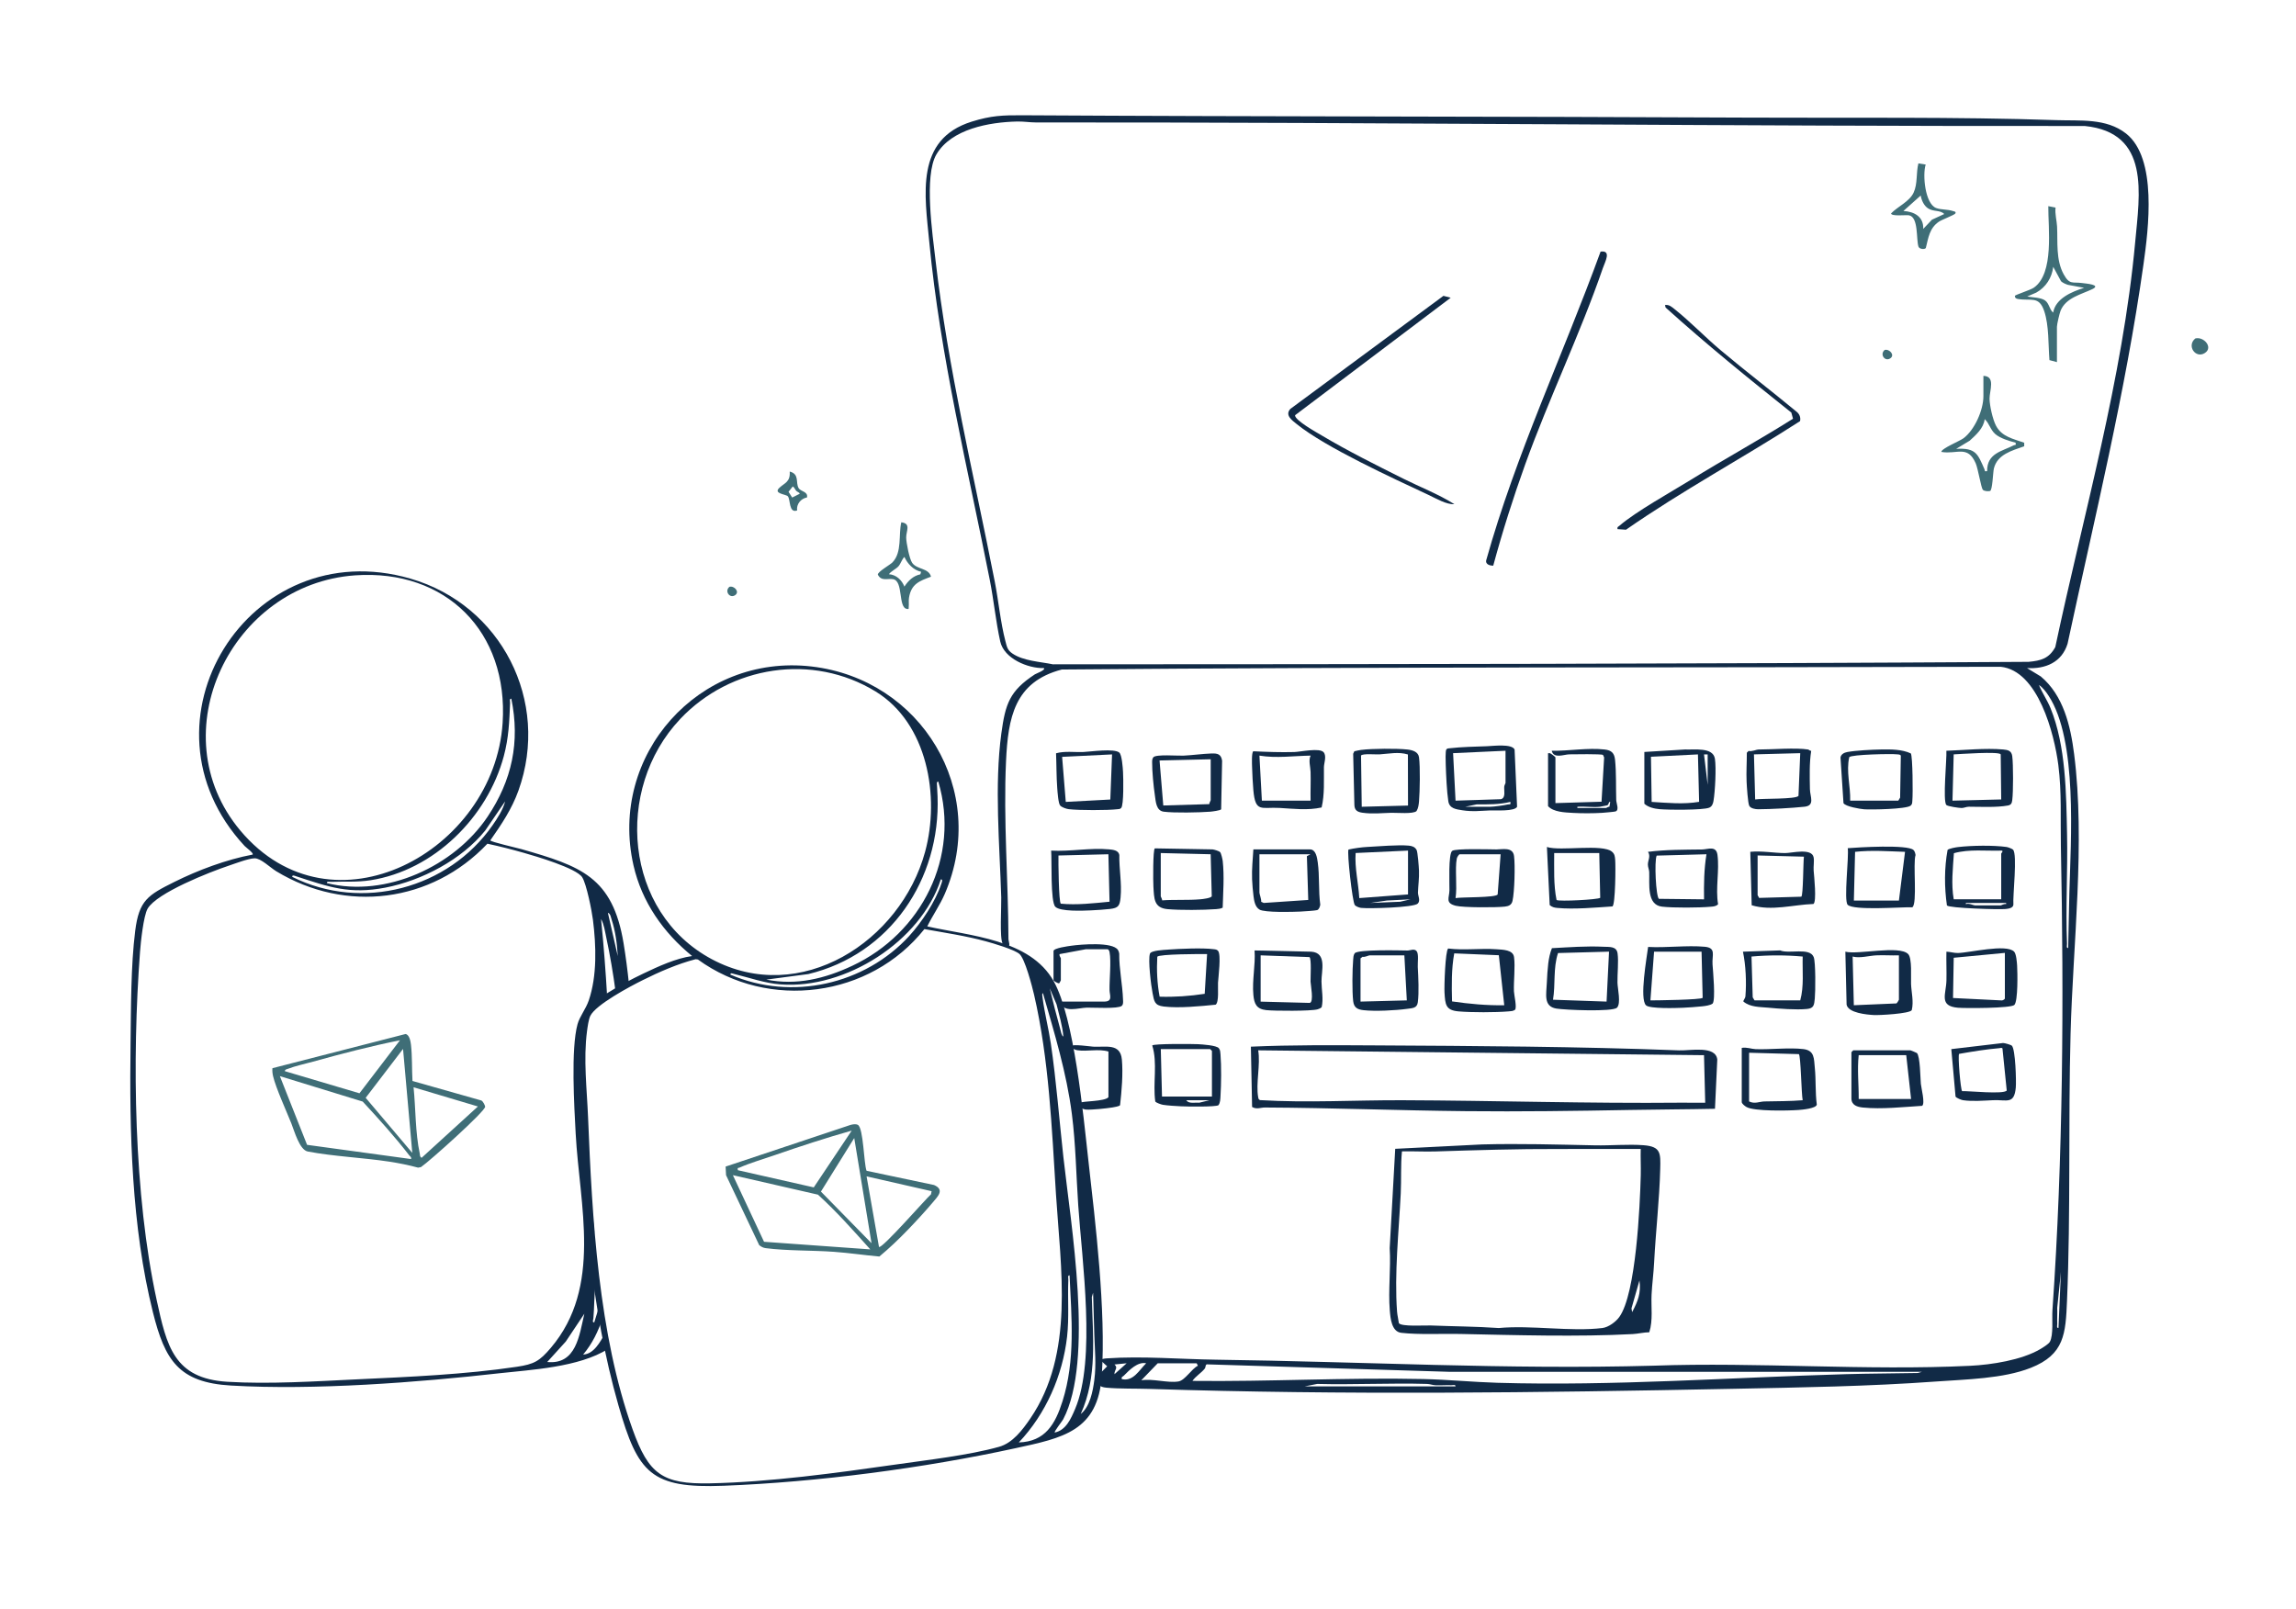 <?xml version="1.0"?>
<svg xmlns="http://www.w3.org/2000/svg" width="628" height="440" viewBox="0 0 628 440" fill="none">
<path d="M97.13 157.37C63.25 159.73 43.48 200.61 65.72 227.16C90.85 257.14 135.2 232.86 137.48 197.72C139.09 172.87 122.03 155.64 97.13 157.37ZM89.42 241.55C105.57 245.59 124.31 236.92 133.37 223.38C140.03 213.43 142.29 203 139.86 191.12C139.27 191.04 139.54 191.89 139.52 192.3C139.31 197.44 139.14 201.82 137.8 206.83C133.33 223.53 118.69 238.07 101.33 240.77C97.57 241.35 94.31 241.06 90.59 241.21C90.18 241.23 89.33 240.96 89.41 241.54L89.42 241.55ZM79.94 239.85C99.03 249.37 122.62 243.08 134.72 225.74C136.02 223.88 137.64 221.37 138.16 219.2L132.74 227.14C126.34 235.11 115.39 240.87 105.4 242.79C95.58 244.67 89.99 242.63 80.96 239.67C80.63 239.56 79.87 239.21 79.94 239.84V239.85ZM133.32 230.77C118.05 246.91 94.58 249.84 75.56 238.31C73.92 237.32 71.34 234.73 69.63 234.77C67.92 234.81 64.32 236.2 62.5 236.81C57.48 238.48 42.91 244.19 40.38 248.54C39.24 250.51 38.49 257.79 38.3 260.34C36.09 289.73 36.6 326.88 42.86 355.62C45.59 368.18 47.59 377.06 62.17 377.95C73.62 378.65 86.3 377.82 97.72 377.28C111.99 376.61 127.24 375.96 141.35 373.85C146.1 373.14 147.57 372.32 150.69 368.64C164.8 351.98 158.52 329.76 157.46 310.11C157.06 302.64 156.11 286.88 157.97 280.13C158.55 278.03 160.23 275.99 161.02 273.7C163.35 266.91 163.07 258.65 162.18 251.59C161.87 249.13 160.44 241.87 159.25 239.96C157.69 237.46 146.46 234.18 143.26 233.27C140.06 232.36 136.67 231.49 133.34 230.78L133.32 230.77ZM168.97 261.52C168.8 258.26 168.33 254.63 167.29 251.53C167.08 250.9 166.99 249.92 166.27 249.67L168.97 261.52ZM162.92 351.42C162.47 354.27 162.58 357.66 162.3 360.62C162.27 360.99 161.9 361.77 162.54 361.7C163.03 360.21 163.46 358.71 163.85 357.2L164.85 360.45C163.66 364.09 162.03 367.51 159.5 370.5C162.37 370.42 164.22 367.03 165.43 364.76L166.32 368.95C158.47 374.02 144.78 374.7 136.98 375.58C114.18 378.15 85.95 380.31 63.16 378.98C48.85 378.15 45.11 372.04 41.84 359C35.95 335.5 35.39 309.42 35.71 285.43C35.84 275.71 35.78 264.15 36.98 254.61C38.03 246.23 40.47 244.83 47.65 241.25C54.18 237.99 61.93 235.1 69.1 233.75C69.5 233.4 67.29 231.81 66.9 231.39C35.59 197.69 68.05 145.44 112.28 158.27C137.07 165.46 150.58 191.76 141.81 216.24C140 221.29 137.16 225.51 134.11 229.86C134.2 230.29 141.47 231.92 142.57 232.24C158.86 236.92 167.57 239.83 170.57 258.06C171.16 261.65 171.64 265.35 172.03 269.12L168.37 271.24C167.73 266.39 166.9 261.46 165.82 256.38C165.47 254.75 165.21 252.81 164.4 251.37C165.13 258.51 165.66 265.67 166.08 272.84L163.9 274.39C161.84 274.27 162.49 275.23 161.9 276.27C160.66 278.44 159.18 279.53 159.17 282.34C159.14 290.1 159.27 298.23 159.49 306.05C159.79 316.66 161.62 326.42 162.55 336.84C162.61 337.57 161.49 343.34 162.22 343.32L162.92 351.43V351.42ZM149.68 372.54C157.64 373.33 158.45 365.21 159.83 359.34L154.75 366.95L149.68 372.54Z" fill="#112A46"/>
<path d="M112.81 295.67L131.65 301.01C132.11 301.2 132.66 302.33 132.7 302.7C132.81 303.9 117.44 317.68 115.14 319.23L114.35 319.38C111.77 318.67 109.11 318.15 106.47 317.74C99.26 316.64 91.21 316.31 84.19 314.97C81.92 314.54 80.52 309.37 79.69 307.29C78.33 303.89 75.44 297.56 74.69 294.35C74.52 293.62 74.45 292.93 74.51 292.18L110.92 282.83C111.98 283.01 112.3 284.81 112.41 285.75C112.77 288.89 112.64 292.49 112.82 295.66L112.81 295.67ZM109.39 284.54C101.44 286.14 93.46 288.21 85.62 290.39C83.46 290.99 80.81 291.55 78.77 292.34C78.42 292.48 77.95 292.48 77.91 292.99L98.32 299.04L109.4 284.54H109.39ZM112.77 315.34L110.24 286.91L100.02 300.28L112.77 315.34ZM112.43 317.03C112.58 316.45 112.19 316.35 111.93 316.01C108.05 310.98 103.53 305.97 99.21 301.31L76.55 294.35L83.99 313.14L112.43 317.03ZM113.12 297.4C113.71 303.2 113.58 309.84 114.81 315.51C114.91 315.97 114.77 316.36 115.32 316.69L130.72 302.65L113.12 297.4Z" fill="#3F6E77"/>
<path d="M253.62 253.39C265.25 256.01 281.74 256.84 288.21 268.4C293.83 278.45 296.26 304.68 297.63 316.86C299.66 334.84 302.51 358.32 301.37 376.11C300.39 391.5 290.63 393.32 277.72 396.13C252.69 401.58 223.53 405.41 197.93 406.39C178.11 407.15 174.49 403.04 169.15 384.38C161.53 357.79 159.68 329.84 158.84 302.28C158.65 295.97 158.03 289.35 158.49 283C158.95 276.65 161.03 274.85 166.3 271.52C169.23 269.67 172.83 267.79 175.97 266.29C180.07 264.34 184.82 262.13 189.3 261.5C181.45 255.1 175.56 246.73 173.28 236.73C166.39 206.55 191.16 178.73 221.97 182.3C251.98 185.77 270.57 216.29 258.43 244.47C257.08 247.59 255.12 250.35 253.63 253.38L253.62 253.39ZM186.05 196.67C167.89 215.87 170.7 249.55 194.7 262.37C218.94 275.32 246.36 257.49 253.03 233C257.16 217.83 253.67 197.82 239.5 189.14C222.21 178.55 199.83 182.09 186.05 196.66V196.67ZM209.6 267.95C217.91 269.58 225.57 267.7 233.08 264.18C252.07 255.29 262.72 234.38 256.65 213.8C256.09 213.71 256.29 214.62 256.3 214.99C256.33 215.95 256.41 216.93 256.44 217.82C257.29 240.53 243.45 261.05 221.11 266.43L209.6 267.95ZM248.73 255.96C252.1 252.27 255.87 246.58 257.44 241.82C257.54 241.52 258.01 240.47 257.34 240.53C251.81 257.57 231.21 270.6 213.54 269.26C209.06 268.92 205.06 267.43 200.82 266.41C200.48 266.33 199.71 265.97 199.79 266.59C216.51 273.83 236.55 269.32 248.74 255.96H248.73ZM252.84 254.13C237.98 272.84 210.25 276.48 190.89 262.45L190.27 262.37C185.35 263.64 180.29 265.85 175.74 268.12C172.44 269.76 162.95 274.79 161.46 277.87C160.99 278.83 160.71 280.92 160.56 282.05C159.54 289.77 160.54 297.98 160.85 305.7C161.96 333.17 163.71 365.01 173.04 391C177.42 403.21 181.18 406 194.22 405.73C210.48 405.4 228.78 402.9 244.94 400.59C253.66 399.34 264.93 398.07 273.26 395.74C276.98 394.7 279.66 391.14 281.79 388.02C293.95 370.26 290.12 346.96 288.83 326.68C287.68 308.55 286.94 289.83 282.84 272.08C282.32 269.85 280.33 262.11 278.79 260.89C277.25 259.67 271.76 258.05 269.67 257.48C264.17 255.98 258.44 255.13 252.83 254.13H252.84ZM290.85 283.52C290.61 280.52 289.68 277.64 288.99 274.72L287.13 270.32C288 274.06 288.98 277.79 290 281.49C290.14 282.01 290.35 283.33 290.85 283.52ZM288.49 391.83C291.57 391.22 292.95 388 294.06 385.39C299.82 371.92 295.96 344.87 294.92 329.72C294.35 321.38 294.24 313.03 293.18 304.72C291.74 293.44 288.39 282.54 285.27 271.67C284.9 271.67 285.15 272.75 285.19 273.1C285.71 277.11 286.82 281.36 287.42 285.43C288.94 295.76 289.71 306.15 290.86 316.52C292.89 334.86 299.28 372.16 290.8 388.22C290.52 388.75 288.25 391.6 288.49 391.83ZM278.67 394.54C285.9 394.32 288.64 389.51 290.61 383.29C294.17 372.06 293.08 360.42 292.55 348.85C291.96 348.77 292.23 349.62 292.21 350.03C292 355.23 292.45 360.41 291.87 365.6C290.66 376.27 286.04 386.76 278.67 394.54ZM295.6 386.76C298.11 384.8 298.93 380.52 299.32 377.45C299.88 373 299.44 369.26 299.31 364.94C299.2 361.15 299.11 357.37 298.98 353.59L298.64 354.77C298.89 365.52 300.2 376.71 295.6 386.76Z" fill="#112A46"/>
<path d="M207.68 340.62L198.59 321.44L198.47 319.09L232.61 307.7C233.24 307.53 234.09 307.36 234.67 307.7C236.18 308.62 236.27 318.3 237.02 320.24L255.48 324.13C258.43 325.42 256.53 327.23 255.16 328.86C253.13 331.27 250.43 334.2 248.22 336.48C245.78 339.01 243.23 341.44 240.52 343.69C236.37 343.32 232.22 342.7 228.06 342.4C222.04 341.97 215.34 342.16 209.43 341.4C208.74 341.31 208.22 341.02 207.69 340.6L207.68 340.62ZM232.96 309.25C225.84 311.27 218.78 313.57 211.79 316C208.83 317.03 205.06 318.12 202.29 319.37C201.89 319.55 201.68 319.21 201.81 320.08L222.58 324.78L232.96 309.25ZM238.38 340.05L233.65 311.28L224.54 325.93L238.38 340.05ZM238.04 341.74C233.43 336.61 228.84 331.41 223.73 326.77L200.46 321.44L208.98 339.66L238.04 341.74ZM240.42 341.06C241.13 341.78 253.46 327.65 254.64 326.68L254.81 325.82L237.03 321.77L240.42 341.06Z" fill="#3F6E77"/>
<path d="M554.37 182.7L558.2 185.03C564.38 190.2 566.33 198.54 567.31 206.23C570.4 230.34 566.99 258.32 566.34 282.78C565.69 307.07 566.39 331.48 565.37 355.75C564.99 364.79 564.69 370.49 555.45 374.14C547.89 377.13 537.72 377.28 529.54 377.88C511.1 379.22 492.71 379.5 474.23 379.87C421 380.94 367.49 381.63 314.31 379.9C310.56 379.78 306.37 379.9 302.65 379.57C300.53 379.38 300.4 378.68 299.82 376.75L302.83 373.72L300.83 371.9C301.44 371.75 302 371.59 302.65 371.55C312.57 370.87 322.72 371.78 332.64 371.91C372.5 372.43 412.36 374.66 452.24 373.55C480.82 372.52 510.42 374.97 538.89 373.58C544.71 373.3 552.96 372.01 558.01 369.04C558.69 368.64 560.32 367.65 560.67 367.03C561.7 365.2 561.22 360.6 561.38 358.41C564.31 316.36 564.53 273.69 563.69 231.52C563.54 224 563.95 216.74 562.99 209.24C561.91 200.8 557.48 183.42 547.21 182.38C461.62 182.64 376 182.39 290.43 183.13C277.45 186.5 275.73 196.33 275.17 208.18C274.42 224.19 275.78 240.77 275.83 256.84C275.83 257.49 276.61 259.04 275.4 258.95C274.99 258.92 274.46 258.47 274.24 258.1C273.38 256.62 273.93 247.93 273.86 245.49C273.42 231.12 271.95 214.83 273.89 200.59C274.99 192.51 276.14 188.98 283.06 184.45C283.38 184.24 286.16 183.24 285.5 182.73C281.15 182.87 274.63 180.13 273.59 175.49C272.37 170.02 271.83 164.22 270.74 158.69C264.73 128.25 257.14 97.26 254.19 66.32C252.95 53.35 250.21 38.13 265.78 33.27C271.09 31.61 274.26 31.5 279.66 31.53C345.97 31.92 412.25 31.83 478.58 32.17C506.41 32.31 534.72 31.92 562.51 32.86C568.89 33.08 576.09 32.26 581.51 36.52C590.12 43.29 587.65 62.61 586.29 72.26C581.37 107.23 572.91 141.61 565.52 176.07C563.95 181.17 559.44 183.06 554.36 182.73L554.37 182.7ZM278.11 33.24C270.63 33.42 260.23 35.24 256.12 42.24C252.68 48.1 255.08 64.16 255.89 71.24C259.29 100.8 266.35 129.86 272.07 158.99C273.11 164.27 273.66 170.26 275 175.38C275.41 176.93 275.53 177.82 276.94 178.77C279.93 180.8 284.52 180.99 287.99 181.71C376.94 181.69 465.94 181.59 554.86 181.03C558.21 180.72 560.44 180.14 562.16 177C569.89 140.58 580.59 103.49 584.01 66.28C585.23 52.98 588.21 36.26 570.2 34.46C474.54 34.58 378.98 33.42 283.32 33.49C281.6 33.49 280.04 33.19 278.1 33.24H278.11ZM565.69 259.31C565.82 254.26 565.87 249.2 566.01 244.14C566.4 229.73 568.31 202.41 560.3 190.26C559.62 189.23 558.74 188.04 557.7 187.37C558.59 189.53 559.97 191.54 560.86 193.7C565.08 204.06 565.15 217.07 565.38 228.15C565.59 238.08 564.96 248.26 565.37 258.14C565.39 258.55 565.12 259.38 565.7 259.3L565.69 259.31ZM563.03 363.23L563.7 347.91L562.69 357.72C562.75 359.17 562.64 360.62 562.7 362.07C562.72 362.48 562.45 363.31 563.03 363.23ZM308.16 372.89L304.83 373.22C305.93 374.24 304.76 374.64 304.83 375.88L308.16 372.89ZM313.49 372.89C311.19 372.4 308.93 374.72 307.39 376.28C307.1 376.57 306.66 376.56 306.83 377.22C309.98 377.94 311.54 374.81 313.49 372.9V372.89ZM327.32 372.89H316.66L312.16 377.55C315.32 377.02 319.34 378.34 322.3 377.87C324.12 377.58 325.88 374.44 327.65 373.56L327.31 372.89H327.32ZM525.71 375.22H396.27L330.3 373.19C329.6 373.08 329.88 373.92 329.5 374.38C328.52 375.58 327.02 376.45 326.15 377.71C347.17 377.96 368.22 376.74 389.3 377.2C396.02 377.35 402.85 378.03 409.6 378.23C441.48 379.15 473.11 376.78 504.88 375.87C511.43 375.68 518 375.68 524.55 375.55L525.71 375.22ZM356.8 379.22H398.11C398.18 378.63 397.36 378.9 396.95 378.89C395.51 378.83 394.04 378.97 392.6 378.9C391.81 378.86 391.08 378.56 390.3 378.54C380.31 378.25 370.28 378.8 360.29 378.54L356.81 379.22H356.8Z" fill="#112A46"/>
<path d="M405.38 313.03C415.7 312.76 425.98 313.07 436.25 313.28C440.57 313.37 445.38 312.92 449.6 313.25C454.31 313.62 454.21 315.44 454.1 319.77C453.9 327.97 452.86 337 452.43 345.42C452.29 348.27 451.88 351.21 451.74 354.05C451.56 357.5 452.18 361.05 451.11 364.41C449.61 364.42 448.08 364.82 446.6 364.9C431.68 365.71 414.27 365.18 399.29 364.87C394.37 364.77 388.04 365.11 383.28 364.56C380.62 364.25 380.31 360.61 380.13 358.39C379.68 352.92 380.46 346.92 380.11 341.39L381.62 314.23L405.38 313.03ZM448.76 314.26C441.26 314.23 433.76 314.3 426.26 314.28C415.01 314.24 403.92 314.59 392.64 314.95C389.59 315.05 386.51 314.85 383.46 314.93C383.09 318.74 383.32 322.61 383.13 326.42C382.61 336.83 381.36 348.34 382.12 358.75C382.2 359.81 382.49 360.87 382.62 361.92C383.31 362.93 389.81 362.49 391.31 362.55C397.49 362.8 403.76 362.82 409.94 363.25C418.84 362.42 429.61 364.3 438.28 363.25C439.96 363.04 441.95 361.56 442.92 360.22C447.5 353.83 448.56 329.82 448.78 321.45C448.84 319.06 448.7 316.66 448.77 314.27L448.76 314.26ZM446.42 358.9C447.97 355.94 448.9 353.74 448.42 350.24L446.24 357.88L446.42 358.89V358.9Z" fill="#112A46"/>
<path d="M469.08 303.28C461.36 303.45 453.63 303.45 445.91 303.6C430.94 303.88 415.9 304.08 400.96 303.93C382.59 303.75 364.33 303.02 345.96 302.93C344.81 302.93 343.72 303.52 342.47 302.78L342.14 286.29C353.38 285.79 364.7 285.88 375.97 285.94C403.62 286.09 431.64 286.24 459.23 287.3C462.34 287.42 469.27 285.91 469.71 289.81L469.08 303.27V303.28ZM466.08 288.62L344.14 287.29C344.81 291.18 343.45 296.38 344.14 300.12C344.21 300.5 344.25 300.79 344.69 300.91C357.66 301.69 370.64 300.89 383.64 300.94C409.01 301.03 434.56 301.86 459.9 301.61C462.07 301.59 464.25 301.66 466.41 301.63L466.08 288.64V288.62Z" fill="#112A46"/>
<path d="M476.41 286.621C477.73 286.371 479 286.921 480.23 286.971C484.3 287.111 489.37 286.491 493.24 286.951C496.36 287.321 496.13 289.551 496.39 292.121C496.72 295.341 496.49 298.891 496.93 302.131C496.76 303.211 492.86 303.54 491.89 303.61C489.05 303.81 479.87 304.011 477.71 302.801C477.29 302.571 476.4 301.881 476.4 301.441V286.621H476.41ZM478.41 287.951V301.271C479.91 302.031 481.24 301.311 482.58 301.271C486.09 301.191 489.58 301.231 493.07 300.941C492.71 299.341 492.56 288.66 492.02 288.33L478.41 287.951Z" fill="#112A46"/>
<path d="M423.44 206.01H423.93C424.16 206.07 425.44 207.01 425.44 207.18V219.67L438.05 219.29L438.76 207.18L438.45 206.49C438.01 206.19 430.53 206.31 429.25 206.33C427.74 206.36 424.95 207.61 424.43 205.35C429.03 205.44 434.38 204.47 438.93 205.01C440.81 205.23 441.56 206 441.75 207.85C442.11 211.37 441.96 215.3 442.07 218.85C442.1 219.73 442.96 221.6 441.87 221.95C441.52 222.06 438.9 222.28 438.25 222.33C435.87 222.48 432.63 222.49 430.24 222.35C428.04 222.22 424.93 222.15 423.42 220.5V206.01H423.44ZM437.6 220.67C435.67 220.89 433.41 220.51 431.44 220.67V221H439.27C439.44 221 439.88 220.61 440.21 220.67L440.43 219.34C439.86 219.28 440.17 220.08 439.55 220.29C439.36 220.35 437.88 220.64 437.6 220.67Z" fill="#112A46"/>
<path d="M333.73 233.08C334.01 233.39 334.39 235.03 334.44 235.53C334.89 239.65 334.55 244.13 334.43 248.27C333.88 248.56 333.27 248.62 332.66 248.67C329.12 248.93 322.79 248.99 319.31 248.67C315.57 248.32 315.68 245.73 315.48 242.51C315.39 241.14 315.33 232.39 315.87 232.05L331.65 232.33C332.15 232.39 333.42 232.76 333.72 233.09L333.73 233.08ZM317.49 233.33V245.15C317.49 245.32 317.9 245.9 317.87 246.27C321.27 246.03 324.92 246.27 328.31 245.98C328.95 245.93 331.31 245.65 331.44 245.13L331.14 233.66L317.48 233.33H317.49Z" fill="#112A46"/>
<path d="M406.71 204.11C408.39 204.05 413.54 203.37 414.27 205.02L414.95 220.67C414.29 221.99 409.08 221.62 407.62 221.67C404.95 221.77 402.8 222.07 399.99 221.63C398.29 221.36 396.45 221.18 396.14 219.15C395.73 216.5 395.53 211.96 395.44 209.19C395.41 208.41 395.31 205.4 395.6 204.99C395.86 204.65 396.24 204.71 396.6 204.66C399.62 204.3 403.61 204.22 406.71 204.11ZM411.78 205.35L397.45 206.01L398.12 219L410.55 218.6C411.93 218.2 411.33 216.2 411.44 215.16C411.48 214.74 411.79 214.28 411.79 214.17V205.34L411.78 205.35ZM400.78 220.67H407.61C408.48 220.67 411.44 220.29 412.34 220.05C412.91 219.89 413.27 220.29 413.11 219.34C410.12 220.07 407.02 220.04 403.95 220.01L400.78 220.67Z" fill="#112A46"/>
<path d="M504.73 260.31C508.26 261.2 519.45 258.48 521.91 260.95C523.05 262.09 522.63 267.36 522.71 269.15C522.8 271.43 523.48 273.94 522.9 276.31C522.26 277.28 514.04 277.72 512.55 277.64C510.65 277.54 505.51 277.08 505.08 274.79L504.74 260.31H504.73ZM519.39 261.31C517.35 261.38 515.27 261.21 513.23 261.31C511.19 261.41 508.67 262.17 506.73 261.64L507.06 274.96L518.72 274.46C518.87 274.37 519.39 273.55 519.39 273.46V261.3V261.31Z" fill="#112A46"/>
<path d="M441.03 247.93C436.36 248.24 430.56 248.78 425.91 248.34C425.07 248.26 424.52 248.11 423.87 247.56L423.11 231.67C426.8 232.9 438.36 230.71 440.94 232.99C441.66 233.62 441.7 234.27 441.78 235.15C441.93 236.75 441.85 247.41 441.04 247.93H441.03ZM437.43 233.33H425.1C425.12 237.6 424.9 242.03 425.75 246.17C426.41 246.63 437.19 246.07 437.69 245.57L437.43 233.32V233.33Z" fill="#112A46"/>
<path d="M397.2 232.74C398.04 232.03 407.43 232.33 409.29 232.34C410.88 232.35 413.79 231.58 414.12 234.14C414.45 236.7 414.25 244 413.7 246.41C413.45 247.52 412.68 247.86 411.61 247.98C409.27 248.25 400.22 248.27 398.17 247.75C395.21 246.99 396.42 245.62 396.45 243.5C396.48 241.69 396.12 233.64 397.19 232.74H397.2ZM410.44 233.66H399.28C399.03 233.66 398.53 234.47 398.46 234.83C397.91 237.68 398.62 242.54 398.12 245.65C399.85 245.35 408.99 245.57 409.64 244.67L410.45 233.66H410.44Z" fill="#112A46"/>
<path d="M414.37 276.21C413.85 276.59 413.23 276.59 412.62 276.64C409.06 276.94 402.48 276.95 398.93 276.64C395.38 276.33 395.3 274.73 395.1 271.48C395 269.91 395.3 260.06 396.1 259.44C400.45 259.99 404.93 259.33 409.27 259.64C411.03 259.77 413.85 259.76 414.12 261.79C414.48 264.48 413.99 268.27 414.09 271.15C414.13 272.17 414.97 275.65 414.37 276.22V276.21ZM411.44 274.96L409.96 261.28L397.76 260.77C396.98 265.02 397.05 269.53 397.16 273.91C401.88 274.6 406.67 275.04 411.44 274.96Z" fill="#112A46"/>
<path d="M319.42 259.74C322.67 259.51 328.92 259.22 332 259.63C332.47 259.69 332.86 259.71 333.18 260.11C334.04 261.2 333.25 267.15 333.15 268.81C333.07 270.04 333.47 274.19 332.49 274.81C328.26 275.23 322.51 275.81 318.31 275.31C315.73 275 315.69 273.82 315.26 271.7C314.83 269.58 313.97 262.51 314.53 260.86C314.84 259.95 318.42 259.82 319.41 259.75L319.42 259.74ZM330.15 260.97C328.5 260.93 316.99 260.95 316.54 261.69C316.34 265.36 316.5 269.01 317.18 272.62C321.3 272.75 325.44 272.46 329.51 271.83L330.16 260.98L330.15 260.97Z" fill="#112A46"/>
<path d="M362.05 205.77C362.91 206.84 362.14 208.7 362.12 209.83C362.07 213.52 362.34 217.24 361.49 220.86C357.65 221.71 353.82 221.21 349.99 220.99C345.01 220.7 343.38 222.39 342.82 216.17C342.65 214.3 342.53 211.76 342.47 209.86C342.44 209.02 342.3 205.85 342.8 205.49C346.51 205.67 350.27 205.8 354 205.7C355.74 205.65 360.99 204.46 362.06 205.78L362.05 205.77ZM345.14 219H358.47C358.41 216.39 358.55 213.77 358.47 211.16C358.43 209.71 357.85 208.03 358.47 206.68C353.81 206.75 349.13 207.45 344.48 206.68L345.15 219.01L345.14 219Z" fill="#112A46"/>
<path d="M550.61 232.41C551.84 233.72 550.5 245.02 550.7 247.48C550.6 248.4 549.34 248.56 548.53 248.64C546.72 248.82 533.04 248.41 532.52 247.66C531.8 242.65 531.8 237.39 532.7 232.47C533.08 232.09 534.95 231.76 535.58 231.69C539.31 231.26 545.15 231.16 548.84 231.67C549.22 231.72 550.38 232.16 550.61 232.4V232.41ZM534.38 245.98H547.37V233.49C547.37 233.38 548.03 232.78 547.54 232.66C543.17 232.81 538.68 232.19 534.43 233.37C534.15 237.55 533.65 241.83 534.38 245.98ZM548.7 246.98H537.71V247.31C538.51 246.96 539.76 247.65 540.21 247.65H547.21C547.46 247.65 548.19 247.11 548.71 247.31V246.98H548.7Z" fill="#112A46"/>
<path d="M505.4 232C508.27 231.77 521.76 230.94 523.38 232.5C523.73 232.83 523.86 233.41 523.94 233.87C523.18 236.07 524.49 247.22 523.06 248.16C520.1 248.07 507.05 249.12 505.38 247.49C504.25 246.39 505.77 234.28 505.39 231.99L505.4 232ZM507.06 246.32H519.39L521.06 233C516.48 232.85 511.97 232.5 507.4 233L507.07 246.32H507.06Z" fill="#112A46"/>
<path d="M370.56 247.55C369.91 246.72 368.39 233.1 368.84 232.37C370.37 232.03 372.4 231.74 373.96 231.66C377.01 231.5 382.5 231.03 385.3 231.3C386.2 231.39 386.98 231.61 387.46 232.47C387.77 233.02 388.08 237.09 388.12 238.14C388.2 240.23 387.9 242.17 387.84 244.15C387.82 245.01 388.61 246.33 387.78 247.16C386.69 248.25 374.3 248.58 372.27 248.33C371.77 248.27 370.84 247.92 370.55 247.55H370.56ZM385.12 232.66L370.79 233.32C370.51 237.48 371.56 241.52 371.79 245.65L385.12 244.65V232.66ZM385.79 245.99L379.3 246.32L374.8 246.98L382.96 246.65L385.79 245.99Z" fill="#112A46"/>
<path d="M424.48 259.35C429.17 259.1 433.9 258.73 438.61 258.96C440.18 259.04 442.17 258.77 442.44 260.79C442.75 263.05 442.36 266.38 442.41 268.81C442.44 270.33 443.43 274.53 442.27 275.63C441.04 276.81 428.03 276.26 425.69 275.87C422.07 275.27 422.98 271.88 423.09 268.78C423.14 267.3 423.3 264.96 423.48 263.51C423.66 262.06 423.96 260.67 424.48 259.35ZM440.1 260.3L426.15 260.68C424.78 264.82 425.48 269.26 424.78 273.45L439.43 273.96L440.1 260.3Z" fill="#112A46"/>
<path d="M449.76 205.68L460.9 205C463.3 205.13 468.55 204.28 469.06 207.53C469.45 210.02 469.12 216.51 468.67 219.09C468.54 219.87 468.25 220.61 467.5 220.92C465.82 221.62 456.18 221.54 453.93 221.33C452.51 221.2 450.83 220.83 449.76 219.84V205.68ZM464.41 206.35L451.57 206.99L451.76 219.34C456.06 219.6 460.46 220.05 464.74 219.32L464.42 206.35H464.41ZM467.08 206.35H466.08L467.08 214.68V206.35Z" fill="#112A46"/>
<path d="M550.96 274.881C550.02 275.811 537.56 275.811 535.53 275.641C530.24 275.191 532.31 271.921 532.39 268.151C532.45 265.541 532.32 262.921 532.38 260.311C533.48 260.341 534.41 260.691 535.55 260.671C538.72 260.601 548.75 258.101 550.89 260.291C551.49 260.901 551.66 263.151 551.72 264.121C551.83 265.961 551.99 273.861 550.96 274.881ZM548.37 260.641L534.38 261.971L534.19 272.981L547.53 273.641C547.81 273.661 548.37 273.301 548.37 273.121V260.631V260.641Z" fill="#112A46"/>
<path d="M342.81 232.33H358.3C359.95 232.33 360.25 234.63 360.43 235.87C360.96 239.68 360.6 243.64 361.12 247.46C361.02 247.99 360.81 248.75 360.25 248.94C359.79 249.09 356.48 249.3 355.66 249.34C353.54 249.44 345.93 249.64 344.51 248.8C343.28 248.07 343.03 246.44 342.86 245.12C342.69 243.8 342.52 241.79 342.47 240.51C342.36 237.76 342.66 235.05 342.82 232.34L342.81 232.33ZM358.47 233.66H344.48V244.15C344.48 244.56 345.05 245.98 344.96 246.67L345.65 246.98L357.83 246.16L357.46 234.17L358.48 233.65L358.47 233.66Z" fill="#112A46"/>
<path d="M522.55 287.29C522.66 287.31 524.24 287.96 524.31 288.03C525.21 288.94 525.24 294.85 525.39 296.45C525.49 297.59 526.62 301.85 525.74 302.47C520.65 302.79 514.63 303.45 509.57 302.94C508.02 302.79 506.4 302.31 506.4 300.45V287.79L506.9 287.29H522.56H522.55ZM521.38 288.62H508.39C507.95 292.66 508.43 296.56 508.39 300.61H522.72L521.39 288.62H521.38Z" fill="#112A46"/>
<path d="M370.54 260.72C371.61 259.66 382.76 259.96 384.97 259.99C385.76 259.99 386.81 259.39 387.46 260.14C388.11 260.89 387.73 263.33 387.79 264.48C387.94 267.24 388.16 271.44 387.8 274.16C387.58 275.79 386.34 275.74 384.91 275.94C381.72 276.38 376.1 276.67 372.96 276.31C371.28 276.12 370.33 275.62 370.12 273.82C369.81 271.12 369.88 265.24 370.12 262.47C370.17 261.86 370.17 261.25 370.55 260.73L370.54 260.72ZM384.12 261.31H374.63C374.32 261.31 373.29 261.88 372.69 261.7L372.13 262.14V273.96L384.79 273.63L384.12 261.3V261.31Z" fill="#112A46"/>
<path d="M450.75 233.001C455.62 232.371 460.65 232.421 465.59 232.351C467.15 232.321 469.41 231.231 469.76 233.821C470.34 238.111 469.18 242.981 469.93 247.331C469.37 247.921 468.68 247.941 467.93 248.011C464.74 248.301 457.72 248.351 454.59 247.991C450.34 247.511 451.22 241.731 451.09 238.501C451.06 237.851 450.74 237.211 450.73 236.501C450.71 235.331 451.56 234.201 450.76 233.011L450.75 233.001ZM466.75 233.661L453.13 234.031C452.45 235.581 452.93 245.211 453.74 245.851L466.09 245.991C466.03 241.871 466.08 237.731 466.75 233.671V233.661Z" fill="#112A46"/>
<path d="M476.74 260.31L486.91 259.96C489.35 261 494.98 259.04 496.08 261.78C496.64 263.16 496.57 271.25 496.38 273.13C496.21 274.9 496.12 275.8 494.24 275.98C491.3 276.27 486.6 275.91 483.56 275.62C481.27 275.41 478.72 275.5 476.87 273.96C476.7 273.74 477.36 273.13 477.41 272.48C477.72 268.69 477.51 264 476.73 260.31H476.74ZM479.91 273.63H492.4C493.47 269.73 492.95 265.64 493.07 261.64C488.4 261.22 483.75 261.22 479.07 261.64L479.4 272.8L479.9 273.63H479.91Z" fill="#112A46"/>
<path d="M450.79 259.01C455.77 259.29 461.36 258.52 466.26 258.96C469.49 259.25 468.23 261.23 468.41 263.8C468.54 265.6 469.28 273.45 468.44 274.5C467.74 275.01 466.44 275.16 465.53 275.26C463.98 275.43 461.82 275.58 460.26 275.65C458.44 275.73 451.28 275.96 450.23 274.99C448.37 273.28 450.44 261.8 450.79 259.02V259.01ZM465.41 260.31H452.42L451.42 273.63C453.1 273.63 465.24 273.48 465.71 272.93L465.41 260.31Z" fill="#112A46"/>
<path d="M372.39 205.111C375.25 204.741 382.08 204.691 384.95 205.011C386.36 205.171 387.93 205.621 388.13 207.161C388.48 209.781 388.36 216.431 388.13 219.181C388.05 220.071 387.94 221.071 387.45 221.841C386.62 222.701 382.05 222.291 380.6 222.321C377.93 222.381 375.45 222.701 372.65 222.301C371.3 222.111 370.49 221.651 370.45 220.171L370.12 206.171L370.44 205.491C371.08 205.351 371.74 205.181 372.38 205.101L372.39 205.111ZM385.1 206.371C382.53 205.571 379.87 206.181 377.29 206.341C376.31 206.401 372.69 206.061 372.27 206.661L372.46 220.671L385.12 220.341L385.09 206.381L385.1 206.371Z" fill="#112A46"/>
<path d="M522.65 206.08C523.17 206.91 523.23 217.24 523.07 218.86C523.01 219.46 523.12 219.92 522.58 220.37C521.42 221.33 511.82 221.5 509.88 221.36C508.73 221.27 504.8 220.62 504.23 219.68L503.41 207.19C503.56 206.29 504.44 205.85 505.25 205.7C507.63 205.26 512.05 205.04 514.54 205C517.22 204.96 520.22 204.94 522.65 206.08ZM506.06 219H519.22L519.72 218.17L519.91 206.66C519.67 206.32 519.26 206.38 518.91 206.33C517.36 206.14 506.45 206.36 505.81 207.1C504.91 210.97 506.18 215.06 506.06 219.01V219Z" fill="#112A46"/>
<path d="M343.14 259.97L358.63 260.31C363.04 260.58 361.42 265.63 361.45 268.45C361.47 270.81 362.03 273.27 361.5 275.49C361.19 275.78 360.81 275.95 360.41 276.07C358.72 276.59 348.45 276.54 346.31 276.29C343.67 275.99 343.04 274.56 342.82 272.12C342.45 268.07 343.42 264.01 343.15 259.97H343.14ZM344.81 261.31V273.97L358.25 274.32C359.42 274.05 358.48 269.41 358.46 268.49C358.43 267.35 358.76 262.21 358.16 261.79L344.81 261.31Z" fill="#112A46"/>
<path d="M494.57 205.01C494.75 205.04 495.06 205.43 495.4 205.35C494.87 208.71 494.99 212.41 495.05 215.85C495.08 217.88 496.51 220.35 493.57 220.66C490.14 221.02 484.36 221.34 480.91 221.35C480.13 221.35 478.88 221.14 478.47 220.44C478.08 219.79 477.78 215.03 477.73 213.85C477.61 211.21 477.8 208.53 477.79 205.89L478.29 205.39C479.09 205.65 480.45 205.01 480.91 205.01C484.68 205.01 491.18 204.46 494.57 205.01ZM492.4 206.01L479.74 206.34L480.07 218.67C481.88 218.37 491.24 218.66 491.92 217.69L492.4 206.01Z" fill="#112A46"/>
<path d="M288.86 206.04C291.29 205.37 293.85 205.8 296.35 205.69C298.38 205.6 304.75 204.65 306.15 205.85C306.86 206.46 307.11 209.97 307.17 211.15C307.26 212.71 307.41 220.26 306.66 221C306.33 221.33 306.08 221.3 305.67 221.34C302.91 221.66 295.07 221.66 292.32 221.33C291.65 221.25 290.42 220.82 289.98 220.34C289.46 219.77 289.25 216.6 289.17 215.49C288.94 212.41 288.98 209.11 288.85 206.03L288.86 206.04ZM304.17 206.35L290.51 207.02L291.51 219.34L303.69 218.69L304.17 206.34V206.35Z" fill="#112A46"/>
<path d="M496.01 247.26C490.43 247.46 484.57 249.26 479.12 247.61L478.74 232.99C481.92 232.69 485.14 233.32 488.25 233.34C490.08 233.35 495.55 231.87 496.06 234.5C496.26 235.54 495.98 237 496.07 238.15C496.18 239.55 496.95 246.65 496.01 247.26ZM480.74 233.99V244.82C480.74 244.94 481.08 245.36 481.13 245.6L492.69 245.27C493.24 244.93 493.19 235.77 493.41 234.32L480.75 233.99H480.74Z" fill="#112A46"/>
<path d="M287.51 232.661C292.7 232.961 298.18 231.841 303.35 232.321C304.43 232.421 305.91 232.561 306.16 233.841C306.08 237.711 306.88 241.611 306.5 245.491C306.28 247.721 305.92 248.351 303.63 248.621C302.13 248.801 299.89 248.941 298.35 249.011C296.26 249.101 290.02 249.391 288.65 248.021C287.28 246.651 287.73 235.211 287.51 232.671V232.661ZM303.17 233.661L289.51 234.001C289.47 235.601 289.58 246.78 290.15 247.18C294.59 247.6 299.07 247.061 303.48 246.641L303.17 233.661Z" fill="#112A46"/>
<path d="M333.38 286.72C333.8 287.23 333.77 287.83 333.83 288.44C334.09 291.56 334.03 296.63 333.83 299.79C333.78 300.63 333.78 301.59 333.27 302.3C332.55 302.81 324.51 302.68 322.99 302.6C321.62 302.53 319.34 302.4 318.07 302.19C317.6 302.11 316.2 301.63 315.99 301.28C315.29 296.26 316.67 290.79 315.16 285.96C315.53 285.45 326.11 285.53 327.67 285.61C328.93 285.68 332.74 285.92 333.39 286.72H333.38ZM331.49 299.94V287.45L330.99 286.95H317.5L317.83 299.94H331.49ZM330.82 300.94H324.49C325.1 301.99 326.98 301.5 328.01 301.62L330.82 300.94Z" fill="#112A46"/>
<path d="M331.43 206.1C333 206.04 334 206.27 334.27 208.07L334.01 221.36C333.77 221.7 331.58 221.97 331 222.02C328.01 222.25 321.15 222.39 318.31 222.02C316.19 221.74 316.13 219.22 315.87 217.46C315.51 215.08 315.11 210.86 315.13 208.5C315.13 208.01 315.14 207.55 315.46 207.14C316.15 206.26 322.13 206.76 323.67 206.69C326.2 206.57 328.88 206.18 331.43 206.09V206.1ZM331.15 207.68L317.16 208.01L318.18 220.32L330.77 219.95C330.75 219.59 331.15 219.01 331.15 218.84V207.68Z" fill="#112A46"/>
<path d="M532.38 205.35C537.3 205.19 543 204.57 547.89 205C549.23 205.12 550.19 205.34 550.39 206.83C550.68 209.05 550.68 216.64 550.39 218.85C550.28 219.68 550.11 220.16 549.2 220.33C546.06 220.9 541.79 220.67 538.53 220.66C537.82 220.66 537.17 221.02 536.54 221.01C535.82 221.01 532.74 220.56 532.37 220.19C531.33 219.14 532.52 207.56 532.37 205.36L532.38 205.35ZM547.37 218.67L547.23 206.32C546.66 205.49 536.15 206.26 534.37 206.34L534.04 219L547.37 218.67Z" fill="#112A46"/>
<path d="M550.29 286.03C551.27 287.04 551.51 295.73 551.36 297.44C550.93 302.18 548.95 300.77 545.19 300.93C542.58 301.04 539.55 301.32 536.9 300.93C536.44 300.86 535.09 300.31 534.88 299.95L533.72 286.96L547.88 285.29C548.33 285.29 550.04 285.77 550.3 286.04L550.29 286.03ZM546.97 286.69C543.26 287 539.52 287.62 535.85 288.26C535.47 288.8 536.26 298.17 536.68 298.46C538.53 298.36 548.05 299.4 548.88 298.28L547.71 286.75C547.47 286.54 547.23 286.66 546.96 286.68L546.97 286.69Z" fill="#112A46"/>
<path d="M289.84 273.96H302C304.45 273.96 303.51 272.24 303.48 270.81C303.43 267.94 303.96 263 303.49 260.47C303.42 260.1 303.32 259.85 302.99 259.64H296.99L289.83 260.97C289.63 261.41 290.16 261.95 290.16 262.13V268.13C290.16 268.13 289.79 268.98 289.63 268.97C289.28 268.95 288.16 268.32 288.16 268.13V260.14C288.16 259.32 292.18 258.8 293.03 258.68C295.57 258.33 304.33 257.55 305.78 259.84C305.97 260.14 306.08 260.47 306.13 260.83C306.08 264.99 307.04 269.36 307.17 273.46C307.19 274 307.29 274.72 306.82 275.13C305.8 276 299.11 275.58 297.31 275.61C294.92 275.66 290.83 277.22 289.83 273.96H289.84Z" fill="#112A46"/>
<path d="M303.17 287.62C300.49 286.81 297.33 287.68 294.69 287.27C294.1 287.18 293.19 286.86 293.17 286.13C293.16 285.51 298.42 286.26 299.01 286.29C302.41 286.48 306.43 285.27 306.85 289.78C307.21 293.69 306.8 298.41 306.36 302.3C306.15 302.61 304.78 302.83 304.3 302.91C302.56 303.19 298.7 303.6 297.06 303.5C296.7 303.48 295.85 303.23 295.67 302.96L295.54 301.63C295.93 301.15 302.22 301.32 303.18 300.11V287.62H303.17Z" fill="#112A46"/>
<path d="M408.44 154.72C407.55 154.75 406.29 154.38 406.49 153.31C414.61 124.28 427.51 97.06 437.79 68.82C440.84 68.41 439.03 71.55 438.43 73.29C432.22 91.33 423.68 108.96 417.18 126.99C413.9 136.1 410.96 145.37 408.43 154.72H408.44Z" fill="#112A46"/>
<path d="M442.43 144.721C442.28 144.111 442.64 144.071 442.98 143.781C447.5 139.881 457.01 134.621 462.44 131.261C471.68 125.551 481.23 120.321 490.42 114.531L489.96 112.841C478.27 103.541 466.66 94.121 455.57 84.111L455.41 83.441C456.53 83.251 457.27 83.96 458.08 84.6C462.3 87.951 466.37 92.21 470.58 95.751C477.46 101.541 484.64 107.011 491.56 112.751C492.25 113.371 492.56 114.281 492.35 115.191C476.63 125.321 460.11 134.191 444.74 144.891L442.42 144.731L442.43 144.721Z" fill="#112A46"/>
<path d="M396.78 81.45L354.22 113.58C354.11 114.96 360.28 118.37 361.58 119.14C368.72 123.39 376.36 127.19 383.79 130.91C388.44 133.24 393.43 135.15 397.79 137.9C395.65 138.06 392.79 136.34 390.68 135.35C380.97 130.8 362.64 122.42 354.71 116.02C353.34 114.92 351.4 113.57 352.93 111.85L394.81 80.92L396.8 81.44L396.78 81.45Z" fill="#112A46"/>
<path d="M562.61 99.05L560.56 98.5C560.22 94.32 560.47 89.05 559.13 85.09C557.7 80.84 555.52 82.39 551.95 81.78C551.45 81.69 551.11 81.52 551.1 80.94C551.1 80.66 555.33 79.36 556.3 78.68C561.9 74.77 560.2 62.42 560.25 56.39L562.23 56.78C562.03 58.55 562.57 60.33 562.65 61.98C562.86 66.24 562.28 71.05 564.46 75.03C566.07 77.97 566.89 77.06 569.51 77.42C570.58 77.57 574.85 77.87 572.28 79.09C569.21 80.55 565.04 81.45 563.61 84.98C563.31 85.72 562.61 88.72 562.61 89.39V99.04V99.05ZM563.74 76.94L561.6 72.99C561.23 75.98 559.61 78.55 556.96 80.03L554.48 81.1C555.89 81.37 558.17 81.35 559.34 82.16C560.51 82.97 560.55 84.69 561.58 85.5C562.21 81.64 566.72 79.76 570.05 78.73L565.63 77.91C565.06 77.75 564.14 77.33 563.73 76.93L563.74 76.94Z" fill="#3F6E77"/>
<path d="M542.5 102.81C545.9 102.89 544.16 106.87 544.18 109.05C544.2 110.95 545.05 114.75 545.95 116.45C547.56 119.5 550.67 120.02 553.66 121.1V122.07C550.34 123.25 546.29 124.27 545.36 128.17C545.12 129.16 544.99 134.13 544.31 134.3C543.81 134.42 542.7 134.38 542.33 133.95C541.88 133.42 541.03 128.2 540.4 126.74C538.18 121.63 535.25 124.35 530.99 123.61C531.01 122.67 536 120.66 537.06 119.87C540.11 117.58 542.5 112.15 542.5 108.38V102.8V102.81ZM551.31 121.09C549.58 120.64 547.07 119.89 545.73 118.71C544.39 117.53 544.12 115.79 542.85 114.65C542.55 117.13 540.49 118.94 538.75 120.54L535.06 122.77C540.53 122.44 540.98 124.26 542.81 128.39C542.99 128.8 542.65 129 543.52 128.87C543.46 123.98 547.52 123.48 550.83 121.79C551.19 121.61 551.47 121.97 551.31 121.09Z" fill="#3F6E77"/>
<path d="M526.71 45.02C525.81 47.78 526.53 55.72 529.56 56.89C530.9 57.41 532.69 57.22 534.15 57.72C534.43 57.82 535.11 57.84 534.83 58.38C534.61 58.8 531.14 60.08 530.32 60.64C527.74 62.41 527.46 65.01 526.75 67.83C526.42 68.31 524.97 68.15 524.74 67.46C524.07 65.48 524.81 59.39 522.14 58.89C521.35 58.74 517.24 59.25 517.25 58.37C519.07 56.48 522.27 55.15 523.41 52.69C524.55 50.23 524.05 47.3 524.72 44.69L526.72 45.01L526.71 45.02ZM531.79 58.55C530.72 57.4 528.91 57.97 527.4 57.02C526.23 56.28 525.58 54.81 525.35 53.48L520.62 57.71C523.59 57.88 526.18 59.26 526.04 62.61L528.43 60.09L531.79 58.54V58.55Z" fill="#3F6E77"/>
<path d="M254.65 157.74C251.44 158.93 249.28 159.71 248.64 163.42C248.48 164.34 248.66 165.23 248.55 166.05C248.49 166.49 248.72 166.67 248.04 166.55C245.6 166.15 247.13 158.95 244.31 158.43C242.78 158.14 241.09 159.09 240.11 157.19C239.98 156.43 243.44 154.51 244.11 153.82C246.79 151.04 245.72 146.28 246.52 142.86C249.29 143.19 247.82 145.27 247.86 147.07C247.89 148.48 248.72 152.82 249.49 153.94C250.8 155.84 254.04 155.31 254.65 157.75V157.74ZM251.94 156.4C249.85 155.93 248.21 154.21 247.37 152.33C246.64 153.07 246.4 154.15 245.73 154.92C245.15 155.58 243.67 156.28 243.14 157.06C245.13 157.2 246.68 158.66 247.37 160.45C248.42 158.84 249.78 157.5 251.74 157.09L251.94 156.4Z" fill="#3F6E77"/>
<path d="M220.73 136.07C219.05 136.36 217.79 137.91 218.03 139.62C215.71 140.46 216.24 136.6 215.49 135.75C214.97 135.16 211.43 135.06 213.17 133.43C214.62 132.07 216.21 131.84 216 128.98C218.74 129.68 217.56 132 218.43 133.49C219.03 134.51 221.09 134.42 220.72 136.08L220.73 136.07ZM217.81 134.28C217.46 133.9 217.31 133.35 216.84 133.05L215.68 134.52L216.68 136.09L218.7 135.07C218.88 134.81 217.99 134.49 217.8 134.28H217.81Z" fill="#3F6E77"/>
<path d="M600.47 92.57C602.74 91.98 605.45 95.01 603.08 96.55C600.55 98.2 597.99 94.56 600.47 92.57Z" fill="#3F6E77"/>
<path d="M515.5 95.72C516.81 95.38 518.39 97.13 517.01 98.03C515.54 98.99 514.06 96.88 515.5 95.72Z" fill="#3F6E77"/>
<path d="M199.53 160.5C200.84 160.16 202.42 161.91 201.04 162.81C199.57 163.77 198.09 161.66 199.53 160.5Z" fill="#3F6E77"/>
</svg>
